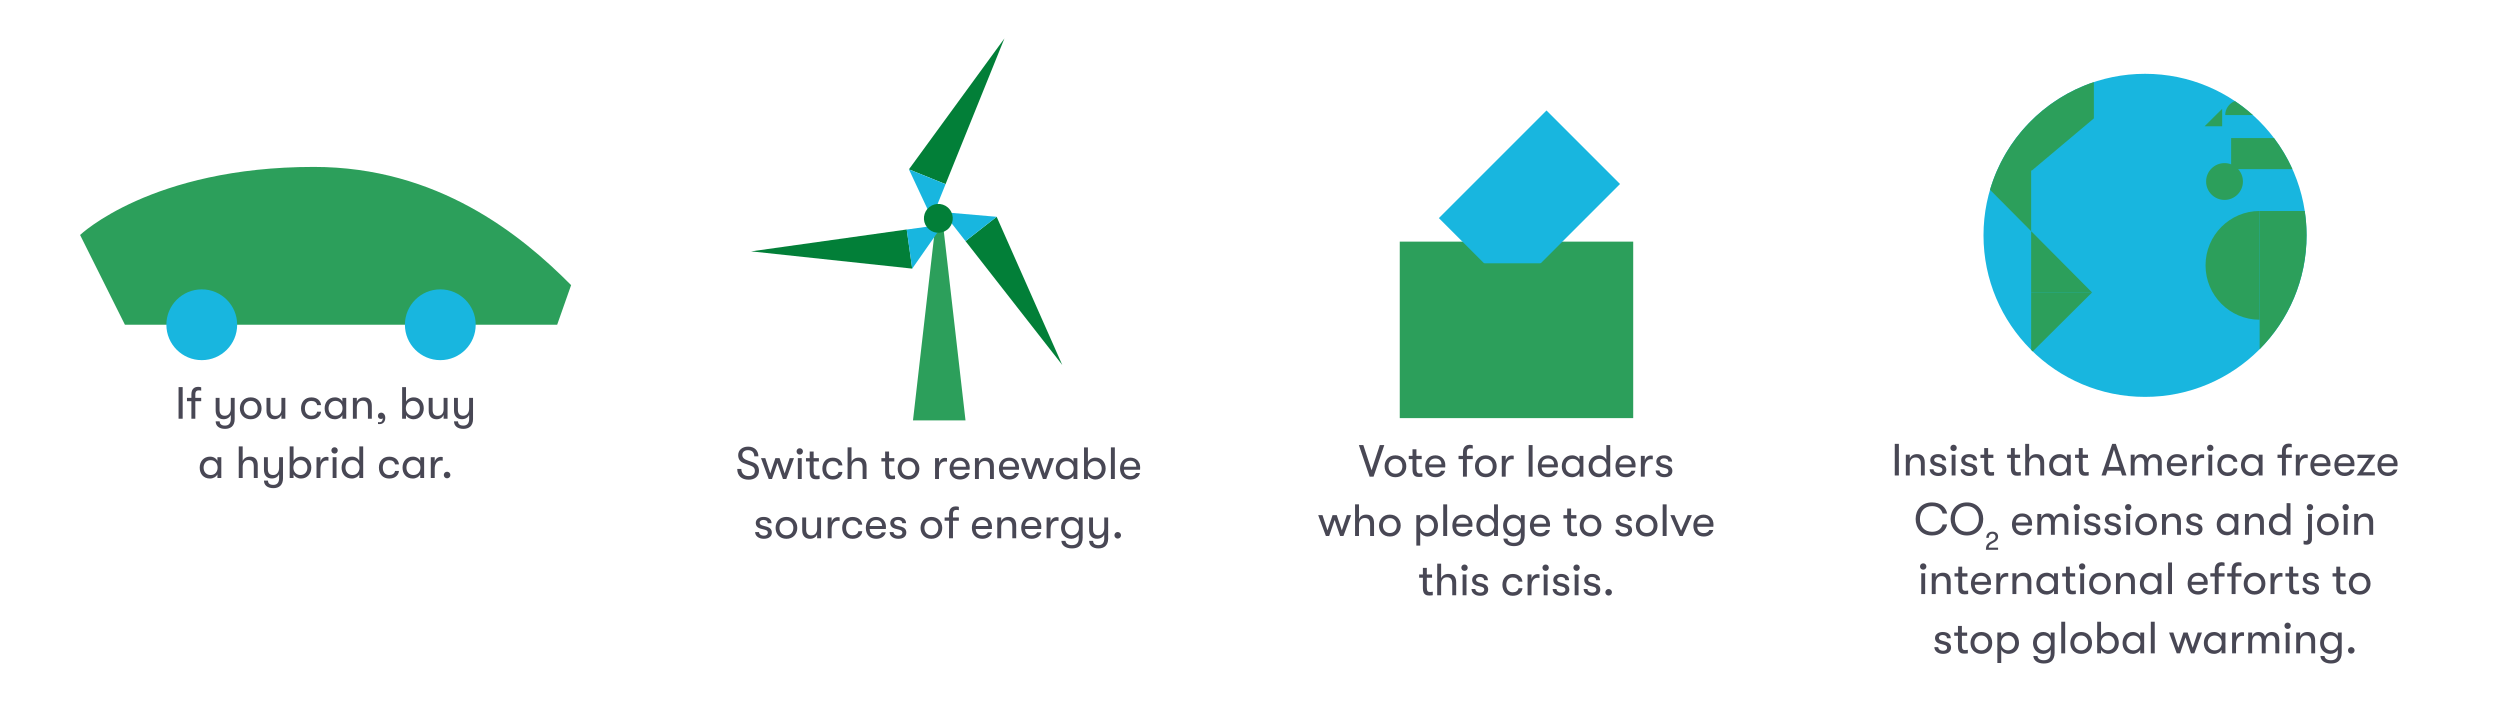 <?xml version="1.0" encoding="UTF-8"?> <!-- Generator: Adobe Illustrator 23.0.2, SVG Export Plug-In . SVG Version: 6.00 Build 0) --> <svg xmlns="http://www.w3.org/2000/svg" xmlns:xlink="http://www.w3.org/1999/xlink" id="Layer_1" x="0px" y="0px" viewBox="0 0 700 200" style="enable-background:new 0 0 700 200;" xml:space="preserve"> <style type="text/css"> .st0{clip-path:url(#SVGID_2_);fill:#DEE3EB;} .st1{clip-path:url(#SVGID_2_);fill:#1E2537;} .st2{clip-path:url(#SVGID_4_);fill:#18B6DF;} .st3{fill:#1E2537;} .st4{fill:#FFFFFF;} .st5{fill:#484754;} .st6{fill:#18B6DF;} .st7{clip-path:url(#SVGID_6_);fill:#DE4A19;} .st8{clip-path:url(#SVGID_6_);fill:#ED7128;} .st9{fill:#ED7128;} .st10{fill:#DE4A19;} .st11{fill:#8A79B5;} .st12{fill:#0082AF;} .st13{fill:none;stroke:#DEE3EB;stroke-width:1.615;} .st14{clip-path:url(#SVGID_8_);fill:#ED7128;} .st15{clip-path:url(#SVGID_10_);fill:#DE4A19;} .st16{clip-path:url(#SVGID_12_);fill:#FFFFFF;} .st17{clip-path:url(#SVGID_14_);fill:#18B6DF;} .st18{clip-path:url(#SVGID_16_);fill:#DEE3EB;} .st19{clip-path:url(#SVGID_18_);fill:#DEE3EB;} .st20{clip-path:url(#SVGID_18_);fill:#18B6DF;} .st21{fill:#DEE3EB;} .st22{fill:#2C9F5B;} .st23{fill:#027F38;} .st24{clip-path:url(#SVGID_20_);fill:#18B6DF;} .st25{clip-path:url(#SVGID_22_);fill:#DE4A19;} .st26{clip-path:url(#SVGID_22_);fill:#ED7128;} .st27{fill:#E93A51;} .st28{fill:#C31E4F;} .st29{fill:none;stroke:#DEE3EB;stroke-width:1.611;} .st30{clip-path:url(#SVGID_24_);fill:#E93A51;} .st31{clip-path:url(#SVGID_26_);fill:#E93A51;} .st32{clip-path:url(#SVGID_28_);fill:#E93A51;} .st33{clip-path:url(#SVGID_30_);fill:#C31E4F;} .st34{clip-path:url(#SVGID_32_);fill:#E93A51;} .st35{clip-path:url(#SVGID_34_);fill:#E93A51;} .st36{clip-path:url(#SVGID_36_);fill:#18B6DF;} .st37{clip-path:url(#SVGID_38_);fill:#0082AF;} .st38{clip-path:url(#SVGID_40_);fill:#0082AF;} </style> <g> <path class="st22" d="M22.426,65.796l12.552,25.132h121.028l3.906-11.091 c-14.08-14.201-37.427-33.101-72.037-33.101C42.337,46.736,22.426,65.796,22.426,65.796"></path> <path class="st6" d="M56.496,100.84c5.473,0,9.911-4.438,9.911-9.911c0-5.473-4.438-9.911-9.911-9.911 s-9.911,4.438-9.911,9.911C46.585,96.403,51.023,100.84,56.496,100.84"></path> <path class="st6" d="M123.286,100.84c5.473,0,9.911-4.438,9.911-9.911c0-5.473-4.438-9.911-9.911-9.911 c-5.473,0-9.911,4.438-9.911,9.911C113.375,96.403,117.813,100.84,123.286,100.84"></path> <g> <path class="st5" d="M49.998,108.389h1.151v8.854h-1.151V108.389z"></path> <path class="st5" d="M54.692,110.375v1.037h1.644v0.923h-1.644v4.908h-1.101v-4.908h-1.24v-0.923h1.24 v-1.012c0-1.822,1.227-2.087,1.859-2.087c0.379,0,0.696,0.063,0.885,0.139v0.936 c-0.189-0.05-0.379-0.088-0.607-0.088C55.286,109.299,54.692,109.388,54.692,110.375z"></path> <path class="st5" d="M65.71,111.412v5.945c0,0.923-0.278,1.632-0.784,2.1 c-0.468,0.405-1.113,0.632-1.91,0.632c-0.835,0-1.518-0.215-1.973-0.607 c-0.417-0.354-0.646-0.86-0.658-1.505h1.101c0.051,0.708,0.43,1.189,1.518,1.189 c0.987,0,1.619-0.557,1.619-1.885v-1.088c-0.341,0.709-1.037,1.189-2.024,1.189 c-1.518,0-2.214-1.012-2.214-2.492v-3.479h1.088v3.251c0,1.037,0.342,1.746,1.493,1.746 c1.126,0,1.657-0.949,1.657-1.999v-2.998H65.71z"></path> <path class="st5" d="M67.166,114.334c0-1.708,1.139-3.074,3.036-3.074c1.885,0,3.036,1.366,3.036,3.074 c0,1.695-1.151,3.061-3.036,3.061C68.305,117.395,67.166,116.029,67.166,114.334z M72.138,114.334 c0-1.177-0.709-2.087-1.936-2.087s-1.948,0.911-1.948,2.087c0,1.164,0.721,2.074,1.948,2.074 S72.138,115.498,72.138,114.334z"></path> <path class="st5" d="M74.618,115.004v-3.593h1.101v3.339c0,1.025,0.379,1.695,1.417,1.695 c1.202,0,1.657-0.911,1.657-1.847v-3.188h1.101v5.832h-1.101v-1.062 c-0.316,0.721-0.999,1.214-1.96,1.214C75.529,117.395,74.618,116.611,74.618,115.004z"></path> <path class="st5" d="M84.284,114.334c0-1.809,1.101-3.062,2.897-3.062c1.568,0,2.581,0.86,2.72,2.163 H88.8c-0.152-0.771-0.709-1.176-1.632-1.176c-1.113,0-1.796,0.771-1.796,2.075 c0,1.29,0.683,2.074,1.796,2.074c0.923,0,1.48-0.405,1.632-1.138h1.101 c-0.139,1.277-1.151,2.125-2.72,2.125C85.384,117.395,84.284,116.143,84.284,114.334z"></path> <path class="st5" d="M90.9,114.334c0-1.721,1.101-3.074,2.91-3.074c0.923,0,1.682,0.468,2.049,1.189 v-1.038h1.088v5.832h-1.088v-1.024c-0.367,0.721-1.202,1.176-2.075,1.176 C91.925,117.395,90.9,116.054,90.9,114.334z M95.909,114.334c0-1.126-0.696-2.087-1.973-2.087 c-1.202,0-1.948,0.885-1.948,2.087c0,1.189,0.747,2.074,1.948,2.074 C95.213,116.408,95.909,115.459,95.909,114.334z"></path> <path class="st5" d="M98.808,111.412h1.101v1.075c0.316-0.746,1.024-1.227,2.037-1.227 c1.429,0,2.163,0.835,2.163,2.391v3.592h-1.088v-3.112c0-1.303-0.43-1.923-1.467-1.923 c-1.088,0-1.645,0.772-1.645,1.948v3.086h-1.101V111.412z"></path> <path class="st5" d="M105.841,118.723v-0.531c0.152,0.025,0.24,0.025,0.468,0.025 c0.341,0,0.594-0.165,0.709-0.43c0.126-0.215,0.164-0.456,0.164-0.67 c-0.126,0.139-0.329,0.19-0.519,0.19c-0.468,0-0.848-0.329-0.848-0.86s0.38-0.911,0.911-0.911 s1.151,0.455,1.151,1.455c0,1.024-0.569,1.758-1.606,1.758 C106.132,118.749,105.955,118.749,105.841,118.723z"></path> <path class="st5" d="M118.656,114.334c0,1.783-1.202,3.061-2.884,3.061c-0.898,0-1.708-0.456-2.087-1.176 v1.024h-1.088v-8.854h1.088v4.061c0.379-0.734,1.214-1.189,2.15-1.189 C117.505,111.26,118.656,112.512,118.656,114.334z M117.556,114.334c0-1.214-0.81-2.087-1.935-2.087 c-1.164,0-1.986,0.86-1.986,2.087c0,1.214,0.822,2.074,1.986,2.074 C116.746,116.408,117.556,115.548,117.556,114.334z"></path> <path class="st5" d="M120.036,115.004v-3.593h1.101v3.339c0,1.025,0.379,1.695,1.417,1.695 c1.202,0,1.657-0.911,1.657-1.847v-3.188h1.101v5.832h-1.101v-1.062 c-0.316,0.721-0.999,1.214-1.96,1.214C120.947,117.395,120.036,116.611,120.036,115.004z"></path> <path class="st5" d="M132.447,111.412v5.945c0,0.923-0.278,1.632-0.784,2.1 c-0.468,0.405-1.113,0.632-1.91,0.632c-0.835,0-1.518-0.215-1.973-0.607 c-0.417-0.354-0.646-0.86-0.658-1.505h1.101c0.051,0.708,0.43,1.189,1.518,1.189 c0.987,0,1.619-0.557,1.619-1.885v-1.088c-0.341,0.709-1.037,1.189-2.024,1.189 c-1.518,0-2.214-1.012-2.214-2.492v-3.479h1.088v3.251c0,1.037,0.342,1.746,1.493,1.746 c1.126,0,1.657-0.949,1.657-1.999v-2.998H132.447z"></path> </g> <g> <path class="st5" d="M55.92,130.933c0-1.721,1.101-3.074,2.91-3.074c0.923,0,1.682,0.468,2.049,1.189 v-1.038h1.088v5.832h-1.088v-1.024c-0.367,0.721-1.202,1.176-2.075,1.176 C56.945,133.994,55.92,132.653,55.92,130.933z M60.929,130.933c0-1.126-0.696-2.087-1.973-2.087 c-1.202,0-1.948,0.885-1.948,2.087c0,1.189,0.747,2.074,1.948,2.074 C60.233,133.007,60.929,132.058,60.929,130.933z"></path> <path class="st5" d="M72.164,130.25v3.592h-1.101v-3.112c0-1.303-0.417-1.923-1.467-1.923 c-1.088,0-1.645,0.772-1.645,1.948v3.086h-1.101v-8.854h1.101v4.098 c0.316-0.746,1.024-1.227,2.037-1.227C71.43,127.858,72.164,128.693,72.164,130.25z"></path> <path class="st5" d="M79.236,128.01v5.945c0,0.923-0.278,1.632-0.784,2.1 c-0.468,0.405-1.113,0.632-1.91,0.632c-0.835,0-1.518-0.215-1.973-0.607 c-0.417-0.354-0.646-0.86-0.658-1.505h1.101c0.051,0.708,0.43,1.189,1.518,1.189 c0.987,0,1.619-0.557,1.619-1.885v-1.088c-0.341,0.709-1.037,1.189-2.024,1.189 c-1.518,0-2.214-1.012-2.214-2.492v-3.479h1.088v3.251c0,1.037,0.342,1.746,1.493,1.746 c1.126,0,1.657-0.949,1.657-1.999v-2.998H79.236z"></path> <path class="st5" d="M87.168,130.933c0,1.783-1.202,3.061-2.884,3.061c-0.898,0-1.708-0.456-2.087-1.176 v1.024h-1.088v-8.854h1.088v4.061c0.379-0.734,1.214-1.189,2.15-1.189 C86.017,127.858,87.168,129.111,87.168,130.933z M86.067,130.933c0-1.214-0.81-2.087-1.935-2.087 c-1.164,0-1.986,0.86-1.986,2.087c0,1.214,0.822,2.074,1.986,2.074 C85.258,133.007,86.067,132.147,86.067,130.933z"></path> <path class="st5" d="M88.624,128.01h1.101v1.328c0.228-0.986,0.974-1.417,1.708-1.417 c0.203,0,0.392,0.013,0.531,0.051v1.012c-0.189-0.038-0.341-0.038-0.544-0.038 c-1.151,0-1.695,1.05-1.695,2.353v2.542h-1.101V128.01z"></path> <path class="st5" d="M92.786,126.125c0-0.493,0.367-0.898,0.898-0.898c0.519,0,0.885,0.405,0.885,0.898 c0,0.494-0.367,0.886-0.885,0.886C93.153,127.011,92.786,126.619,92.786,126.125z M93.14,128.01 h1.088v5.832h-1.088V128.01z"></path> <path class="st5" d="M101.692,124.987v8.854H100.604v-1.024c-0.367,0.721-1.202,1.176-2.075,1.176 c-1.859,0-2.884-1.341-2.884-3.061c0-1.721,1.101-3.074,2.91-3.074 c0.923,0,1.682,0.468,2.049,1.189v-4.061H101.692z M100.654,130.933c0-1.126-0.696-2.087-1.973-2.087 c-1.202,0-1.948,0.885-1.948,2.087c0,1.189,0.747,2.074,1.948,2.074 C99.959,133.007,100.654,132.058,100.654,130.933z"></path> <path class="st5" d="M106.095,130.933c0-1.809,1.101-3.062,2.897-3.062c1.568,0,2.581,0.86,2.72,2.163 h-1.101c-0.152-0.771-0.709-1.176-1.632-1.176c-1.113,0-1.796,0.771-1.796,2.075 c0,1.29,0.683,2.074,1.796,2.074c0.923,0,1.48-0.405,1.632-1.138h1.101 c-0.139,1.277-1.151,2.125-2.72,2.125C107.196,133.994,106.095,132.741,106.095,130.933z"></path> <path class="st5" d="M112.711,130.933c0-1.721,1.101-3.074,2.91-3.074c0.923,0,1.682,0.468,2.049,1.189 v-1.038h1.088v5.832h-1.088v-1.024c-0.367,0.721-1.202,1.176-2.075,1.176 C113.736,133.994,112.711,132.653,112.711,130.933z M117.721,130.933c0-1.126-0.696-2.087-1.973-2.087 c-1.202,0-1.948,0.885-1.948,2.087c0,1.189,0.747,2.074,1.948,2.074 C117.025,133.007,117.721,132.058,117.721,130.933z"></path> <path class="st5" d="M120.619,128.01h1.101v1.328c0.228-0.986,0.974-1.417,1.708-1.417 c0.203,0,0.392,0.013,0.531,0.051v1.012c-0.189-0.038-0.341-0.038-0.544-0.038 c-1.151,0-1.695,1.05-1.695,2.353v2.542h-1.101V128.01z"></path> <path class="st5" d="M124.262,133.007c0-0.506,0.405-0.923,0.911-0.923c0.519,0,0.936,0.417,0.936,0.923 s-0.417,0.923-0.936,0.923C124.667,133.93,124.262,133.513,124.262,133.007z"></path> </g> </g> <g> <polygon class="st22" points="261.969,62.551 255.636,117.715 270.343,117.715 264.009,62.551 "></polygon> <polygon class="st23" points="270.343,67.512 297.44,102.193 279.063,60.699 "></polygon> <polygon class="st23" points="264.755,51.562 281.241,10.756 254.496,47.417 "></polygon> <polygon class="st23" points="253.881,64.256 210.298,70.381 255.421,75.214 "></polygon> <polygon class="st6" points="270.343,67.512 264.002,59.396 279.062,60.701 "></polygon> <polygon class="st6" points="264.763,51.575 260.904,61.125 254.504,47.43 "></polygon> <polygon class="st6" points="253.867,64.275 264.066,62.842 255.407,75.233 "></polygon> <path class="st23" d="M265.222,64.32c1.759-1.374,2.07-3.913,0.696-5.671 c-1.373-1.757-3.912-2.068-5.669-0.696c-1.759,1.374-2.07,3.913-0.697,5.671 C260.925,65.381,263.463,65.692,265.222,64.32"></path> <g> <path class="st5" d="M206.427,131.296h1.151c0,1.24,0.771,2.011,2.037,2.011 c1.113,0,1.746-0.531,1.746-1.455c0-0.784-0.392-1.214-1.417-1.569l-1.467-0.519 c-1.189-0.379-1.784-1.151-1.784-2.327c0-1.417,1.138-2.378,2.783-2.378 c1.746,0,2.872,1.062,2.872,2.707h-1.151c0-1.088-0.632-1.72-1.758-1.72 c-0.986,0-1.594,0.531-1.594,1.328c0,0.746,0.481,1.214,1.569,1.581l1.366,0.481 c1.139,0.392,1.733,1.176,1.733,2.378c0,1.518-1.126,2.504-2.884,2.504 C207.616,134.319,206.427,133.194,206.427,131.296z"></path> <path class="st5" d="M213.082,128.286h1.202l1.392,4.263l1.429-4.263h1.177l1.417,4.263l1.404-4.263h1.202 l-2.15,5.832h-0.936l-1.531-4.478l-1.531,4.478h-0.923L213.082,128.286z"></path> <path class="st5" d="M223.039,126.401c0-0.493,0.367-0.898,0.898-0.898c0.519,0,0.885,0.405,0.885,0.898 c0,0.494-0.367,0.886-0.885,0.886C223.405,127.287,223.039,126.895,223.039,126.401z M223.393,128.286 h1.088v5.832h-1.088V128.286z"></path> <path class="st5" d="M229.49,133.13v0.974c-0.215,0.051-0.607,0.088-0.986,0.088 c-0.683,0-1.784-0.126-1.784-2.011v-2.973h-1.05v-0.923h1.05v-1.847h1.101v1.847h1.467v0.923 h-1.467v2.732c0,1.113,0.379,1.265,0.936,1.265C228.972,133.207,229.326,133.168,229.49,133.13z"></path> <path class="st5" d="M230.262,131.208c0-1.809,1.101-3.062,2.897-3.062c1.568,0,2.581,0.86,2.72,2.163 h-1.101c-0.152-0.771-0.709-1.176-1.632-1.176c-1.113,0-1.796,0.771-1.796,2.075 c0,1.29,0.683,2.074,1.796,2.074c0.923,0,1.48-0.405,1.632-1.138h1.101 c-0.139,1.277-1.151,2.125-2.72,2.125C231.363,134.269,230.262,133.017,230.262,131.208z"></path> <path class="st5" d="M242.634,130.525v3.592h-1.1v-3.112c0-1.303-0.417-1.923-1.467-1.923 c-1.088,0-1.645,0.772-1.645,1.948v3.086h-1.101v-8.854h1.101v4.098 c0.316-0.746,1.024-1.227,2.037-1.227C241.901,128.134,242.634,128.969,242.634,130.525z"></path> <path class="st5" d="M250.605,133.13v0.974c-0.215,0.051-0.607,0.088-0.986,0.088 c-0.683,0-1.784-0.126-1.784-2.011v-2.973h-1.05v-0.923h1.05v-1.847h1.101v1.847h1.467v0.923 h-1.467v2.732c0,1.113,0.379,1.265,0.936,1.265C250.086,133.207,250.441,133.168,250.605,133.13z"></path> <path class="st5" d="M251.352,131.208c0-1.708,1.139-3.074,3.036-3.074c1.885,0,3.036,1.366,3.036,3.074 c0,1.695-1.151,3.061-3.036,3.061C252.491,134.269,251.352,132.903,251.352,131.208z M256.324,131.208 c0-1.177-0.709-2.087-1.936-2.087s-1.948,0.911-1.948,2.087c0,1.164,0.721,2.074,1.948,2.074 S256.324,132.372,256.324,131.208z"></path> <path class="st5" d="M261.814,128.286h1.101v1.328c0.228-0.986,0.974-1.417,1.708-1.417 c0.203,0,0.392,0.013,0.531,0.051v1.012c-0.189-0.038-0.341-0.038-0.544-0.038 c-1.151,0-1.695,1.05-1.695,2.353v2.542h-1.101V128.286z"></path> <path class="st5" d="M271.492,131.524h-4.516c0.025,1.126,0.721,1.784,1.834,1.784 c0.771,0,1.303-0.304,1.543-0.86h1.101c-0.202,1.075-1.277,1.822-2.644,1.822 c-1.796,0-2.922-1.189-2.922-3.074c0-1.847,1.139-3.062,2.872-3.062 c1.645,0,2.758,1.139,2.758,2.745C271.517,131.094,271.517,131.258,271.492,131.524z M270.442,130.677 c0-1.025-0.633-1.657-1.695-1.657s-1.72,0.67-1.771,1.657H270.442z"></path> <path class="st5" d="M272.985,128.286h1.101v1.075c0.316-0.746,1.024-1.227,2.037-1.227 c1.429,0,2.163,0.835,2.163,2.391v3.592h-1.088v-3.112c0-1.303-0.43-1.923-1.467-1.923 c-1.088,0-1.645,0.772-1.645,1.948v3.086h-1.101V128.286z"></path> <path class="st5" d="M285.307,131.524h-4.516c0.025,1.126,0.721,1.784,1.834,1.784 c0.771,0,1.303-0.304,1.543-0.86h1.101c-0.202,1.075-1.277,1.822-2.644,1.822 c-1.796,0-2.922-1.189-2.922-3.074c0-1.847,1.139-3.062,2.872-3.062 c1.645,0,2.758,1.139,2.758,2.745C285.333,131.094,285.333,131.258,285.307,131.524z M284.257,130.677 c0-1.025-0.633-1.657-1.695-1.657s-1.72,0.67-1.771,1.657H284.257z"></path> <path class="st5" d="M285.877,128.286h1.202l1.392,4.263l1.429-4.263h1.177l1.417,4.263l1.404-4.263h1.202 l-2.15,5.832h-0.936l-1.531-4.478l-1.531,4.478h-0.923L285.877,128.286z"></path> <path class="st5" d="M295.618,131.208c0-1.721,1.101-3.074,2.91-3.074c0.923,0,1.682,0.468,2.049,1.189 v-1.038h1.088v5.832h-1.088v-1.024c-0.367,0.721-1.202,1.176-2.075,1.176 C296.643,134.269,295.618,132.928,295.618,131.208z M300.627,131.208c0-1.126-0.696-2.087-1.973-2.087 c-1.202,0-1.948,0.885-1.948,2.087c0,1.189,0.747,2.074,1.948,2.074 C299.932,133.282,300.627,132.333,300.627,131.208z"></path> <path class="st5" d="M309.585,131.208c0,1.783-1.202,3.061-2.884,3.061c-0.898,0-1.708-0.456-2.087-1.176 v1.024h-1.088v-8.854h1.088v4.061c0.379-0.734,1.214-1.189,2.15-1.189 C308.434,128.134,309.585,129.386,309.585,131.208z M308.484,131.208c0-1.214-0.81-2.087-1.935-2.087 c-1.164,0-1.986,0.86-1.986,2.087c0,1.214,0.822,2.074,1.986,2.074 C307.675,133.282,308.484,132.422,308.484,131.208z"></path> <path class="st5" d="M311.053,125.263h1.101v8.854h-1.101V125.263z"></path> <path class="st5" d="M319.213,131.524h-4.516c0.025,1.126,0.721,1.784,1.834,1.784 c0.771,0,1.303-0.304,1.543-0.86h1.101c-0.202,1.075-1.277,1.822-2.644,1.822 c-1.796,0-2.922-1.189-2.922-3.074c0-1.847,1.139-3.062,2.872-3.062 c1.645,0,2.758,1.139,2.758,2.745C319.238,131.094,319.238,131.258,319.213,131.524z M318.163,130.677 c0-1.025-0.633-1.657-1.695-1.657s-1.72,0.67-1.771,1.657H318.163z"></path> </g> <g> <path class="st5" d="M211.437,148.97h1.088c0,0.569,0.531,1.012,1.392,1.012 c0.645,0,1.075-0.316,1.075-0.834c0-0.392-0.177-0.658-0.873-0.835l-1.189-0.304 c-0.86-0.24-1.315-0.797-1.315-1.606c0-0.987,0.911-1.67,2.176-1.67 c1.392,0,2.239,0.67,2.239,1.758h-1.075c0-0.557-0.442-0.911-1.202-0.911 c-0.607,0-1.05,0.291-1.05,0.771c0,0.367,0.215,0.633,0.848,0.81l1.202,0.329 c0.86,0.24,1.354,0.81,1.354,1.619c0,1.113-0.873,1.758-2.251,1.758 C212.423,150.868,211.437,150.045,211.437,148.97z"></path> <path class="st5" d="M217.167,147.807c0-1.708,1.139-3.074,3.036-3.074c1.885,0,3.036,1.366,3.036,3.074 c0,1.695-1.151,3.061-3.036,3.061C218.306,150.868,217.167,149.501,217.167,147.807z M222.139,147.807 c0-1.177-0.709-2.087-1.936-2.087s-1.948,0.911-1.948,2.087c0,1.164,0.721,2.074,1.948,2.074 S222.139,148.97,222.139,147.807z"></path> <path class="st5" d="M224.619,148.477v-3.593h1.101v3.339c0,1.025,0.379,1.695,1.417,1.695 c1.202,0,1.657-0.911,1.657-1.847v-3.188h1.1v5.832h-1.1v-1.062 c-0.316,0.721-1,1.214-1.961,1.214C225.53,150.868,224.619,150.083,224.619,148.477z"></path> <path class="st5" d="M231.755,144.884h1.101v1.328c0.228-0.986,0.974-1.417,1.708-1.417 c0.203,0,0.392,0.013,0.531,0.051v1.012c-0.189-0.038-0.341-0.038-0.544-0.038 c-1.151,0-1.695,1.05-1.695,2.353v2.542h-1.101V144.884z"></path> <path class="st5" d="M235.815,147.807c0-1.809,1.101-3.062,2.897-3.062c1.568,0,2.581,0.86,2.72,2.163 h-1.101c-0.152-0.771-0.709-1.176-1.632-1.176c-1.113,0-1.796,0.771-1.796,2.075 c0,1.29,0.683,2.074,1.796,2.074c0.923,0,1.48-0.405,1.632-1.138h1.101 c-0.139,1.277-1.151,2.125-2.72,2.125C236.916,150.868,235.815,149.615,235.815,147.807z"></path> <path class="st5" d="M248.036,148.123h-4.516c0.025,1.126,0.721,1.784,1.834,1.784 c0.771,0,1.303-0.304,1.543-0.86h1.101c-0.202,1.075-1.277,1.822-2.644,1.822 c-1.796,0-2.922-1.189-2.922-3.074c0-1.847,1.139-3.062,2.872-3.062 c1.645,0,2.758,1.139,2.758,2.745C248.062,147.692,248.062,147.857,248.036,148.123z M246.986,147.275 c0-1.025-0.633-1.657-1.695-1.657s-1.72,0.67-1.771,1.657H246.986z"></path> <path class="st5" d="M249.099,148.97h1.088c0,0.569,0.531,1.012,1.392,1.012 c0.645,0,1.075-0.316,1.075-0.834c0-0.392-0.177-0.658-0.873-0.835l-1.189-0.304 c-0.86-0.24-1.315-0.797-1.315-1.606c0-0.987,0.911-1.67,2.176-1.67 c1.392,0,2.239,0.67,2.239,1.758h-1.075c0-0.557-0.442-0.911-1.202-0.911 c-0.607,0-1.05,0.291-1.05,0.771c0,0.367,0.215,0.633,0.848,0.81l1.202,0.329 c0.86,0.24,1.354,0.81,1.354,1.619c0,1.113-0.873,1.758-2.251,1.758 C250.086,150.868,249.099,150.045,249.099,148.97z"></path> <path class="st5" d="M257.752,147.807c0-1.708,1.139-3.074,3.036-3.074c1.885,0,3.036,1.366,3.036,3.074 c0,1.695-1.151,3.061-3.036,3.061C258.891,150.868,257.752,149.501,257.752,147.807z M262.724,147.807 c0-1.177-0.709-2.087-1.936-2.087s-1.948,0.911-1.948,2.087c0,1.164,0.721,2.074,1.948,2.074 S262.724,148.97,262.724,147.807z"></path> <path class="st5" d="M266.836,143.847v1.037h1.644v0.923h-1.644v4.908h-1.101v-4.908h-1.24v-0.923h1.24 v-1.012c0-1.822,1.227-2.087,1.859-2.087c0.379,0,0.696,0.063,0.885,0.139v0.936 c-0.189-0.05-0.379-0.088-0.607-0.088C267.43,142.772,266.836,142.86,266.836,143.847z"></path> <path class="st5" d="M277.729,148.123h-4.516c0.025,1.126,0.721,1.784,1.834,1.784 c0.771,0,1.303-0.304,1.543-0.86h1.101c-0.202,1.075-1.277,1.822-2.644,1.822 c-1.796,0-2.922-1.189-2.922-3.074c0-1.847,1.139-3.062,2.872-3.062 c1.645,0,2.758,1.139,2.758,2.745C277.754,147.692,277.754,147.857,277.729,148.123z M276.679,147.275 c0-1.025-0.633-1.657-1.695-1.657s-1.72,0.67-1.771,1.657H276.679z"></path> <path class="st5" d="M279.234,144.884h1.101v1.075c0.316-0.746,1.024-1.227,2.037-1.227 c1.429,0,2.163,0.835,2.163,2.391v3.592h-1.088V147.604c0-1.303-0.43-1.923-1.467-1.923 c-1.088,0-1.645,0.772-1.645,1.948v3.086h-1.101V144.884z"></path> <path class="st5" d="M291.543,148.123h-4.516c0.025,1.126,0.721,1.784,1.834,1.784 c0.771,0,1.303-0.304,1.543-0.86h1.101c-0.202,1.075-1.277,1.822-2.644,1.822 c-1.796,0-2.922-1.189-2.922-3.074c0-1.847,1.139-3.062,2.872-3.062 c1.645,0,2.758,1.139,2.758,2.745C291.569,147.692,291.569,147.857,291.543,148.123z M290.494,147.275 c0-1.025-0.633-1.657-1.695-1.657s-1.72,0.67-1.771,1.657H290.494z"></path> <path class="st5" d="M293.05,144.884h1.101v1.328c0.228-0.986,0.974-1.417,1.708-1.417 c0.203,0,0.392,0.013,0.531,0.051v1.012c-0.189-0.038-0.341-0.038-0.544-0.038 c-1.151,0-1.695,1.05-1.695,2.353v2.542h-1.101V144.884z"></path> <path class="st5" d="M303.145,144.884v5.68c0,1.113-0.354,1.948-1.012,2.454 c-0.493,0.367-1.176,0.544-2.011,0.544c-0.797,0-1.543-0.19-2.075-0.569 c-0.519-0.367-0.834-0.911-0.86-1.543h1.151c0.076,0.683,0.658,1.189,1.771,1.189 c1.265,0,1.948-0.607,1.948-1.999v-0.949c-0.367,0.733-1.227,1.176-2.075,1.176 c-1.784,0-2.884-1.341-2.884-3.061c0-1.733,1.177-3.074,2.91-3.074 c0.898,0,1.682,0.443,2.049,1.189v-1.038H303.145z M302.107,147.807c0-1.151-0.746-2.087-1.973-2.087 c-1.164,0-1.948,0.885-1.948,2.087c0,1.189,0.797,2.074,1.948,2.074 C301.361,149.881,302.107,148.945,302.107,147.807z"></path> <path class="st5" d="M310.28,144.884v5.945c0,0.923-0.278,1.632-0.784,2.1 c-0.468,0.405-1.113,0.632-1.91,0.632c-0.835,0-1.518-0.215-1.973-0.607 c-0.417-0.354-0.646-0.86-0.658-1.505h1.101c0.051,0.708,0.43,1.189,1.518,1.189 c0.987,0,1.619-0.557,1.619-1.885v-1.088c-0.341,0.709-1.037,1.189-2.024,1.189 c-1.518,0-2.214-1.012-2.214-2.492v-3.479h1.088v3.251c0,1.037,0.342,1.746,1.493,1.746 c1.126,0,1.657-0.949,1.657-1.999v-2.998H310.28z"></path> <path class="st5" d="M312.039,149.881c0-0.506,0.405-0.923,0.911-0.923c0.519,0,0.936,0.417,0.936,0.923 s-0.417,0.923-0.936,0.923C312.444,150.804,312.039,150.387,312.039,149.881z"></path> </g> </g> <g> <rect x="391.932" y="67.656" class="st22" width="65.366" height="49.417"></rect> <rect x="406.987" y="41.694" transform="matrix(0.707 -0.707 0.707 0.707 85.669 319.327)" class="st6" width="42.618" height="29.116"></rect> <rect x="405.287" y="73.722" class="st22" width="38.654" height="26.9"></rect> <g> <path class="st5" d="M380.481,124.619h1.252l2.303,7.058l2.314-7.058h1.253l-3.011,8.854h-1.101 L380.481,124.619z"></path> <path class="st5" d="M387.692,130.564c0-1.708,1.139-3.074,3.036-3.074c1.885,0,3.036,1.366,3.036,3.074 c0,1.695-1.151,3.061-3.036,3.061C388.831,133.625,387.692,132.259,387.692,130.564z M392.664,130.564 c0-1.177-0.709-2.087-1.936-2.087s-1.948,0.911-1.948,2.087c0,1.164,0.722,2.074,1.948,2.074 S392.664,131.728,392.664,130.564z"></path> <path class="st5" d="M398.27,132.487v0.974c-0.215,0.051-0.607,0.088-0.987,0.088 c-0.683,0-1.783-0.126-1.783-2.011v-2.973h-1.05v-0.923h1.05v-1.847h1.101v1.847h1.467v0.923h-1.467 v2.732c0,1.113,0.379,1.265,0.936,1.265C397.751,132.563,398.104,132.525,398.27,132.487z"></path> <path class="st5" d="M404.657,130.88h-4.516c0.025,1.126,0.722,1.784,1.834,1.784 c0.772,0,1.304-0.304,1.544-0.86h1.101c-0.203,1.075-1.278,1.822-2.645,1.822 c-1.796,0-2.922-1.189-2.922-3.074c0-1.847,1.139-3.062,2.872-3.062 c1.644,0,2.757,1.139,2.757,2.745C404.683,130.45,404.683,130.615,404.657,130.88z M403.607,130.033 c0-1.025-0.632-1.657-1.694-1.657s-1.721,0.67-1.771,1.657H403.607z"></path> <path class="st5" d="M410.731,126.605v1.037h1.645v0.923h-1.645v4.908h-1.101v-4.908h-1.239v-0.923h1.239 v-1.012c0-1.822,1.228-2.087,1.86-2.087c0.379,0,0.695,0.063,0.885,0.139v0.936 c-0.189-0.05-0.379-0.088-0.606-0.088C411.326,125.53,410.731,125.618,410.731,126.605z"></path> <path class="st5" d="M412.996,130.564c0-1.708,1.139-3.074,3.036-3.074c1.885,0,3.036,1.366,3.036,3.074 c0,1.695-1.151,3.061-3.036,3.061C414.135,133.625,412.996,132.259,412.996,130.564z M417.968,130.564 c0-1.177-0.709-2.087-1.936-2.087s-1.948,0.911-1.948,2.087c0,1.164,0.722,2.074,1.948,2.074 S417.968,131.728,417.968,130.564z"></path> <path class="st5" d="M420.498,127.642h1.101v1.328c0.229-0.986,0.975-1.417,1.708-1.417 c0.202,0,0.393,0.013,0.531,0.051v1.012c-0.189-0.038-0.342-0.038-0.544-0.038 c-1.151,0-1.695,1.05-1.695,2.353v2.542h-1.101V127.642z"></path> <path class="st5" d="M428.026,124.619h1.101v8.854h-1.101V124.619z"></path> <path class="st5" d="M436.186,130.88h-4.516c0.025,1.126,0.722,1.784,1.834,1.784 c0.772,0,1.304-0.304,1.544-0.86h1.101c-0.203,1.075-1.278,1.822-2.645,1.822 c-1.796,0-2.922-1.189-2.922-3.074c0-1.847,1.139-3.062,2.872-3.062 c1.644,0,2.757,1.139,2.757,2.745C436.211,130.45,436.211,130.615,436.186,130.88z M435.136,130.033 c0-1.025-0.632-1.657-1.694-1.657s-1.721,0.67-1.771,1.657H435.136z"></path> <path class="st5" d="M437.3,130.564c0-1.721,1.101-3.074,2.909-3.074c0.924,0,1.683,0.468,2.05,1.189 v-1.038h1.088v5.832h-1.088v-1.024c-0.367,0.721-1.202,1.176-2.074,1.176 C438.324,133.625,437.3,132.285,437.3,130.564z M442.31,130.564c0-1.126-0.696-2.087-1.974-2.087 c-1.202,0-1.948,0.885-1.948,2.087c0,1.189,0.746,2.074,1.948,2.074 C441.613,132.639,442.31,131.69,442.31,130.564z"></path> <path class="st5" d="M450.861,124.619v8.854h-1.088v-1.024c-0.367,0.721-1.202,1.176-2.074,1.176 c-1.86,0-2.885-1.341-2.885-3.061c0-1.721,1.101-3.074,2.909-3.074c0.924,0,1.683,0.468,2.05,1.189 v-4.061H450.861z M449.824,130.564c0-1.126-0.696-2.087-1.974-2.087c-1.202,0-1.948,0.885-1.948,2.087 c0,1.189,0.746,2.074,1.948,2.074C449.128,132.639,449.824,131.69,449.824,130.564z"></path> <path class="st5" d="M457.933,130.88h-4.516c0.025,1.126,0.722,1.784,1.834,1.784 c0.772,0,1.304-0.304,1.544-0.86h1.101c-0.203,1.075-1.278,1.822-2.645,1.822 c-1.796,0-2.922-1.189-2.922-3.074c0-1.847,1.139-3.062,2.872-3.062 c1.644,0,2.757,1.139,2.757,2.745C457.958,130.45,457.958,130.615,457.933,130.88z M456.883,130.033 c0-1.025-0.632-1.657-1.694-1.657s-1.721,0.67-1.771,1.657H456.883z"></path> <path class="st5" d="M459.439,127.642h1.101v1.328c0.229-0.986,0.975-1.417,1.708-1.417 c0.202,0,0.393,0.013,0.531,0.051v1.012c-0.189-0.038-0.342-0.038-0.544-0.038 c-1.151,0-1.695,1.05-1.695,2.353v2.542h-1.101V127.642z"></path> <path class="st5" d="M463.59,131.728h1.088c0,0.569,0.531,1.012,1.392,1.012 c0.646,0,1.075-0.316,1.075-0.834c0-0.392-0.177-0.658-0.873-0.835l-1.188-0.304 c-0.86-0.24-1.315-0.797-1.315-1.606c0-0.987,0.91-1.67,2.176-1.67 c1.391,0,2.238,0.67,2.238,1.758h-1.075c0-0.557-0.442-0.911-1.201-0.911 c-0.607,0-1.05,0.291-1.05,0.771c0,0.367,0.215,0.633,0.847,0.81l1.202,0.329 c0.86,0.24,1.354,0.81,1.354,1.619c0,1.113-0.873,1.758-2.252,1.758 C464.577,133.625,463.59,132.803,463.59,131.728z"></path> </g> <g> <path class="st5" d="M369.095,144.244h1.201l1.392,4.263l1.43-4.263h1.176l1.417,4.263l1.404-4.263 h1.201l-2.15,5.832h-0.936l-1.53-4.478l-1.531,4.478h-0.923L369.095,144.244z"></path> <path class="st5" d="M384.731,146.483v3.592h-1.101v-3.112c0-1.303-0.418-1.923-1.468-1.923 c-1.088,0-1.645,0.772-1.645,1.948v3.086h-1.101v-8.854h1.101v4.098 c0.316-0.746,1.025-1.227,2.037-1.227C383.997,144.092,384.731,144.927,384.731,146.483z"></path> <path class="st5" d="M386.124,147.166c0-1.708,1.139-3.074,3.036-3.074c1.885,0,3.036,1.366,3.036,3.074 c0,1.695-1.151,3.061-3.036,3.061C387.263,150.227,386.124,148.861,386.124,147.166z M391.096,147.166 c0-1.177-0.709-2.087-1.936-2.087s-1.948,0.911-1.948,2.087c0,1.164,0.722,2.074,1.948,2.074 S391.096,148.33,391.096,147.166z"></path> <path class="st5" d="M402.634,147.166c0,1.783-1.202,3.061-2.884,3.061c-0.898,0-1.708-0.456-2.088-1.176 v3.719h-1.088v-8.526h1.088v1.038c0.38-0.734,1.215-1.189,2.15-1.189 C401.482,144.092,402.634,145.344,402.634,147.166z M401.533,147.166c0-1.214-0.81-2.087-1.936-2.087 c-1.163,0-1.985,0.86-1.985,2.087c0,1.214,0.822,2.074,1.985,2.074 C400.724,149.24,401.533,148.38,401.533,147.166z"></path> <path class="st5" d="M404.101,141.221h1.101v8.854h-1.101V141.221z"></path> <path class="st5" d="M412.26,147.482h-4.516c0.025,1.126,0.722,1.784,1.834,1.784 c0.772,0,1.304-0.304,1.544-0.86h1.101c-0.203,1.075-1.278,1.822-2.645,1.822 c-1.796,0-2.922-1.189-2.922-3.074c0-1.847,1.139-3.062,2.872-3.062 c1.644,0,2.757,1.139,2.757,2.745C412.285,147.052,412.285,147.216,412.26,147.482z M411.21,146.635 c0-1.025-0.632-1.657-1.694-1.657s-1.721,0.67-1.771,1.657H411.21z"></path> <path class="st5" d="M419.422,141.221v8.854h-1.088v-1.024c-0.367,0.721-1.202,1.176-2.074,1.176 c-1.86,0-2.885-1.341-2.885-3.061c0-1.721,1.101-3.074,2.909-3.074c0.924,0,1.683,0.468,2.05,1.189 v-4.061H419.422z M418.385,147.166c0-1.126-0.696-2.087-1.974-2.087c-1.202,0-1.948,0.885-1.948,2.087 c0,1.189,0.746,2.074,1.948,2.074C417.688,149.24,418.385,148.292,418.385,147.166z"></path> <path class="st5" d="M426.911,144.244v5.68c0,1.113-0.354,1.948-1.012,2.454 c-0.494,0.367-1.177,0.544-2.012,0.544c-0.797,0-1.543-0.19-2.074-0.569 c-0.519-0.367-0.835-0.911-0.86-1.543h1.151c0.075,0.683,0.657,1.189,1.771,1.189 c1.265,0,1.948-0.607,1.948-1.999v-0.949c-0.367,0.733-1.228,1.176-2.074,1.176 c-1.784,0-2.885-1.341-2.885-3.061c0-1.733,1.177-3.074,2.909-3.074c0.898,0,1.683,0.443,2.05,1.189 v-1.038H426.911z M425.874,147.166c0-1.151-0.747-2.087-1.974-2.087c-1.164,0-1.948,0.885-1.948,2.087 c0,1.189,0.797,2.074,1.948,2.074C425.127,149.24,425.874,148.304,425.874,147.166z"></path> <path class="st5" d="M433.982,147.482h-4.516c0.025,1.126,0.722,1.784,1.834,1.784 c0.772,0,1.304-0.304,1.544-0.86h1.101c-0.203,1.075-1.278,1.822-2.645,1.822 c-1.796,0-2.922-1.189-2.922-3.074c0-1.847,1.139-3.062,2.872-3.062 c1.644,0,2.757,1.139,2.757,2.745C434.008,147.052,434.008,147.216,433.982,147.482z M432.933,146.635 c0-1.025-0.632-1.657-1.694-1.657s-1.721,0.67-1.771,1.657H432.933z"></path> <path class="st5" d="M441.575,149.088v0.974c-0.215,0.051-0.607,0.088-0.987,0.088 c-0.683,0-1.783-0.126-1.783-2.011v-2.973h-1.05v-0.923h1.05v-1.847h1.101v1.847h1.467v0.923h-1.467 v2.732c0,1.113,0.38,1.265,0.936,1.265C441.057,149.165,441.41,149.126,441.575,149.088z"></path> <path class="st5" d="M442.321,147.166c0-1.708,1.139-3.074,3.036-3.074c1.885,0,3.036,1.366,3.036,3.074 c0,1.695-1.151,3.061-3.036,3.061C443.46,150.227,442.321,148.861,442.321,147.166z M447.293,147.166 c0-1.177-0.709-2.087-1.936-2.087s-1.948,0.911-1.948,2.087c0,1.164,0.722,2.074,1.948,2.074 S447.293,148.33,447.293,147.166z"></path> <path class="st5" d="M452.316,148.33h1.088c0,0.569,0.531,1.012,1.392,1.012 c0.646,0,1.075-0.316,1.075-0.834c0-0.392-0.177-0.658-0.873-0.835l-1.188-0.304 c-0.86-0.24-1.315-0.797-1.315-1.606c0-0.987,0.91-1.67,2.176-1.67 c1.391,0,2.238,0.67,2.238,1.758h-1.075c0-0.557-0.442-0.911-1.201-0.911 c-0.607,0-1.05,0.291-1.05,0.771c0,0.367,0.215,0.633,0.847,0.81l1.202,0.329 c0.86,0.24,1.354,0.81,1.354,1.619c0,1.113-0.873,1.758-2.252,1.758 C453.304,150.227,452.316,149.405,452.316,148.33z"></path> <path class="st5" d="M458.035,147.166c0-1.708,1.139-3.074,3.036-3.074c1.885,0,3.036,1.366,3.036,3.074 c0,1.695-1.151,3.061-3.036,3.061C459.174,150.227,458.035,148.861,458.035,147.166z M463.007,147.166 c0-1.177-0.709-2.087-1.936-2.087s-1.948,0.911-1.948,2.087c0,1.164,0.722,2.074,1.948,2.074 S463.007,148.33,463.007,147.166z"></path> <path class="st5" d="M465.55,141.221h1.101v8.854h-1.101V141.221z"></path> <path class="st5" d="M467.688,144.244h1.176l1.835,4.364l1.847-4.364h1.176l-2.567,5.832h-0.898 L467.688,144.244z"></path> <path class="st5" d="M479.743,147.482h-4.516c0.025,1.126,0.722,1.784,1.834,1.784 c0.772,0,1.304-0.304,1.544-0.86h1.101c-0.203,1.075-1.278,1.822-2.645,1.822 c-1.796,0-2.922-1.189-2.922-3.074c0-1.847,1.139-3.062,2.872-3.062 c1.644,0,2.757,1.139,2.757,2.745C479.769,147.052,479.769,147.216,479.743,147.482z M478.693,146.635 c0-1.025-0.632-1.657-1.694-1.657s-1.721,0.67-1.771,1.657H478.693z"></path> </g> <g> <path class="st5" d="M401.179,165.687v0.974c-0.215,0.051-0.607,0.088-0.987,0.088 c-0.683,0-1.783-0.126-1.783-2.011v-2.973h-1.05v-0.923h1.05v-1.847h1.101v1.847h1.467v0.923h-1.467 v2.732c0,1.113,0.38,1.265,0.936,1.265C400.66,165.763,401.014,165.725,401.179,165.687z"></path> <path class="st5" d="M407.731,163.082v3.592h-1.101v-3.112c0-1.303-0.418-1.923-1.468-1.923 c-1.088,0-1.645,0.772-1.645,1.948v3.086h-1.101v-8.854h1.101v4.098 c0.316-0.746,1.025-1.227,2.037-1.227C406.997,160.69,407.731,161.525,407.731,163.082z"></path> <path class="st5" d="M409.175,158.958c0-0.493,0.366-0.898,0.897-0.898c0.52,0,0.886,0.405,0.886,0.898 c0,0.494-0.366,0.886-0.886,0.886C409.541,159.843,409.175,159.451,409.175,158.958z M409.528,160.842 h1.088v5.832h-1.088V160.842z"></path> <path class="st5" d="M412.021,164.928h1.088c0,0.569,0.531,1.012,1.392,1.012 c0.646,0,1.075-0.316,1.075-0.834c0-0.392-0.177-0.658-0.873-0.835l-1.188-0.304 c-0.86-0.24-1.315-0.797-1.315-1.606c0-0.987,0.91-1.67,2.176-1.67 c1.391,0,2.238,0.67,2.238,1.758h-1.075c0-0.557-0.442-0.911-1.201-0.911 c-0.607,0-1.05,0.291-1.05,0.771c0,0.367,0.215,0.633,0.847,0.81l1.202,0.329 c0.86,0.24,1.354,0.81,1.354,1.619c0,1.113-0.873,1.758-2.252,1.758 C413.009,166.826,412.021,166.003,412.021,164.928z"></path> <path class="st5" d="M420.675,163.765c0-1.809,1.101-3.062,2.896-3.062c1.569,0,2.581,0.86,2.72,2.163 h-1.101c-0.151-0.771-0.708-1.176-1.631-1.176c-1.113,0-1.797,0.771-1.797,2.075 c0,1.29,0.684,2.074,1.797,2.074c0.923,0,1.479-0.405,1.631-1.138h1.101 c-0.139,1.277-1.15,2.125-2.72,2.125C421.775,166.826,420.675,165.573,420.675,163.765z"></path> <path class="st5" d="M427.722,160.842h1.101v1.328c0.229-0.986,0.975-1.417,1.708-1.417 c0.202,0,0.393,0.013,0.531,0.051v1.012c-0.189-0.038-0.342-0.038-0.544-0.038 c-1.151,0-1.695,1.05-1.695,2.353v2.542h-1.101V160.842z"></path> <path class="st5" d="M431.886,158.958c0-0.493,0.366-0.898,0.897-0.898c0.52,0,0.886,0.405,0.886,0.898 c0,0.494-0.366,0.886-0.886,0.886C432.252,159.843,431.886,159.451,431.886,158.958z M432.239,160.842 h1.088v5.832h-1.088V160.842z"></path> <path class="st5" d="M434.744,164.928h1.088c0,0.569,0.531,1.012,1.392,1.012 c0.646,0,1.075-0.316,1.075-0.834c0-0.392-0.177-0.658-0.873-0.835l-1.188-0.304 c-0.86-0.24-1.315-0.797-1.315-1.606c0-0.987,0.91-1.67,2.176-1.67 c1.391,0,2.238,0.67,2.238,1.758h-1.075c0-0.557-0.442-0.911-1.201-0.911 c-0.607,0-1.05,0.291-1.05,0.771c0,0.367,0.215,0.633,0.847,0.81l1.202,0.329 c0.86,0.24,1.354,0.81,1.354,1.619c0,1.113-0.873,1.758-2.252,1.758 C435.731,166.826,434.744,166.003,434.744,164.928z"></path> <path class="st5" d="M440.552,158.958c0-0.493,0.366-0.898,0.897-0.898c0.52,0,0.886,0.405,0.886,0.898 c0,0.494-0.366,0.886-0.886,0.886C440.918,159.843,440.552,159.451,440.552,158.958z M440.905,160.842 h1.088v5.832h-1.088V160.842z"></path> <path class="st5" d="M443.41,164.928h1.088c0,0.569,0.531,1.012,1.392,1.012 c0.646,0,1.075-0.316,1.075-0.834c0-0.392-0.177-0.658-0.873-0.835l-1.188-0.304 c-0.86-0.24-1.315-0.797-1.315-1.606c0-0.987,0.91-1.67,2.176-1.67 c1.391,0,2.238,0.67,2.238,1.758h-1.075c0-0.557-0.442-0.911-1.201-0.911 c-0.607,0-1.05,0.291-1.05,0.771c0,0.367,0.215,0.633,0.847,0.81l1.202,0.329 c0.86,0.24,1.354,0.81,1.354,1.619c0,1.113-0.873,1.758-2.252,1.758 C444.397,166.826,443.41,166.003,443.41,164.928z"></path> <path class="st5" d="M449.496,165.839c0-0.506,0.404-0.923,0.91-0.923c0.519,0,0.937,0.417,0.937,0.923 s-0.418,0.923-0.937,0.923C449.9,166.762,449.496,166.345,449.496,165.839z"></path> </g> </g> <g> <path class="st6" d="M600.613,111.13c24.981,0,45.233-20.25,45.233-45.233 c0-24.981-20.252-45.231-45.233-45.231S555.38,40.917,555.38,65.898 C555.38,90.88,575.632,111.13,600.613,111.13"></path> <path class="st22" d="M625.756,28.295c-1.581,0.634-2.696,2.146-2.696,3.914h7.732 C629.21,30.791,627.527,29.481,625.756,28.295"></path> <path class="st22" d="M617.551,74.299c0,8.407,6.781,15.223,15.149,15.223V59.076 C624.333,59.076,617.551,65.892,617.551,74.299"></path> <path class="st22" d="M632.699,97.776c8.124-8.178,13.145-19.441,13.145-31.879 c0-2.318-0.176-4.596-0.511-6.821h-12.634V97.776z"></path> <path class="st22" d="M557.208,53.141l11.513,11.586V47.734h0.21l17.353-14.59V22.985 C572.309,27.65,561.373,38.946,557.208,53.141"></path> <polygon class="st22" points="622.205,30.465 617.289,35.35 622.205,35.35 "></polygon> <path class="st22" d="M568.721,97.973c0.146,0.144,0.293,0.286,0.44,0.429l16.668-16.566h-17.108V97.973z"></path> <polygon class="st22" points="585.726,81.835 568.722,64.727 568.722,81.835 "></polygon> <path class="st22" d="M622.867,55.975c2.847,0,5.154-2.307,5.154-5.154c0-2.847-2.307-5.154-5.154-5.154 c-2.847,0-5.156,2.307-5.156,5.154C617.711,53.668,620.02,55.975,622.867,55.975"></path> <path class="st22" d="M636.726,38.663h-12.01v8.701h17.168C640.489,44.263,638.754,41.347,636.726,38.663"></path> <g> <path class="st5" d="M530.533,124.28h1.151v8.854h-1.151V124.28z"></path> <path class="st5" d="M533.633,127.303h1.101v1.075c0.316-0.746,1.025-1.227,2.037-1.227 c1.43,0,2.163,0.835,2.163,2.391v3.592h-1.088v-3.112c0-1.303-0.431-1.923-1.468-1.923 c-1.088,0-1.645,0.772-1.645,1.948v3.086h-1.101V127.303z"></path> <path class="st5" d="M540.301,131.389h1.088c0,0.569,0.531,1.012,1.392,1.012 c0.646,0,1.075-0.316,1.075-0.834c0-0.392-0.177-0.658-0.873-0.835l-1.188-0.304 c-0.86-0.24-1.315-0.797-1.315-1.606c0-0.987,0.91-1.67,2.176-1.67 c1.391,0,2.238,0.67,2.238,1.758h-1.075c0-0.557-0.442-0.911-1.201-0.911 c-0.607,0-1.05,0.291-1.05,0.771c0,0.367,0.215,0.633,0.847,0.81l1.202,0.329 c0.86,0.24,1.354,0.81,1.354,1.619c0,1.113-0.873,1.758-2.252,1.758 C541.288,133.287,540.301,132.464,540.301,131.389z"></path> <path class="st5" d="M546.108,125.418c0-0.493,0.366-0.898,0.897-0.898c0.52,0,0.886,0.405,0.886,0.898 c0,0.494-0.366,0.886-0.886,0.886C546.475,126.304,546.108,125.912,546.108,125.418z M546.462,127.303 h1.088v5.832h-1.088V127.303z"></path> <path class="st5" d="M548.967,131.389h1.088c0,0.569,0.531,1.012,1.392,1.012 c0.646,0,1.075-0.316,1.075-0.834c0-0.392-0.177-0.658-0.873-0.835l-1.188-0.304 c-0.86-0.24-1.315-0.797-1.315-1.606c0-0.987,0.91-1.67,2.176-1.67 c1.391,0,2.238,0.67,2.238,1.758h-1.075c0-0.557-0.442-0.911-1.201-0.911 c-0.607,0-1.05,0.291-1.05,0.771c0,0.367,0.215,0.633,0.847,0.81l1.202,0.329 c0.86,0.24,1.354,0.81,1.354,1.619c0,1.113-0.873,1.758-2.252,1.758 C549.954,133.287,548.967,132.464,548.967,131.389z"></path> <path class="st5" d="M558.342,132.148v0.974c-0.215,0.051-0.607,0.088-0.987,0.088 c-0.683,0-1.783-0.126-1.783-2.011v-2.973h-1.05v-0.923h1.05v-1.847h1.101v1.847h1.467v0.923h-1.467 v2.732c0,1.113,0.379,1.265,0.936,1.265C557.823,132.224,558.177,132.186,558.342,132.148z"></path> <path class="st5" d="M565.819,132.148v0.974c-0.215,0.051-0.607,0.088-0.987,0.088 c-0.683,0-1.783-0.126-1.783-2.011v-2.973h-1.05v-0.923h1.05v-1.847h1.101v1.847h1.467v0.923h-1.467 v2.732c0,1.113,0.38,1.265,0.936,1.265C565.301,132.224,565.654,132.186,565.819,132.148z"></path> <path class="st5" d="M572.372,129.542v3.592h-1.101v-3.112c0-1.303-0.418-1.923-1.468-1.923 c-1.088,0-1.645,0.772-1.645,1.948v3.086h-1.101v-8.854h1.101v4.098 c0.316-0.746,1.025-1.227,2.037-1.227C571.638,127.151,572.372,127.986,572.372,129.542z"></path> <path class="st5" d="M573.765,130.226c0-1.721,1.101-3.074,2.909-3.074c0.924,0,1.683,0.468,2.05,1.189 v-1.038h1.088v5.832h-1.088v-1.024c-0.367,0.721-1.202,1.176-2.074,1.176 C574.789,133.287,573.765,131.946,573.765,130.226z M578.774,130.226c0-1.126-0.696-2.087-1.974-2.087 c-1.202,0-1.948,0.885-1.948,2.087c0,1.189,0.746,2.074,1.948,2.074 C578.078,132.3,578.774,131.351,578.774,130.226z"></path> <path class="st5" d="M584.834,132.148v0.974c-0.215,0.051-0.607,0.088-0.987,0.088 c-0.683,0-1.783-0.126-1.783-2.011v-2.973h-1.05v-0.923h1.05v-1.847h1.101v1.847h1.467v0.923h-1.467 v2.732c0,1.113,0.379,1.265,0.936,1.265C584.315,132.224,584.669,132.186,584.834,132.148z"></path> <path class="st5" d="M593.753,131.781h-3.681l-0.417,1.354h-1.24l2.998-8.854h1.012l2.998,8.854h-1.239 L593.753,131.781z M593.438,130.744l-1.531-4.87l-1.505,4.87H593.438z"></path> <path class="st5" d="M596.601,127.303h1.101v1.062c0.216-0.632,0.81-1.214,1.746-1.214 c1.024,0,1.645,0.481,1.859,1.252c0.253-0.696,0.974-1.252,1.885-1.252 c1.568,0,2.1,1.012,2.1,2.29v3.694h-1.101v-3.479c0-1.101-0.48-1.556-1.265-1.556 c-0.86,0-1.43,0.582-1.43,1.999v3.036h-1.101v-3.39c0-1.265-0.544-1.645-1.252-1.645 c-0.898,0-1.442,0.633-1.442,1.999v3.036h-1.101V127.303z"></path> <path class="st5" d="M612.313,130.542h-4.516c0.025,1.126,0.722,1.784,1.834,1.784 c0.772,0,1.304-0.304,1.544-0.86h1.101c-0.203,1.075-1.278,1.822-2.645,1.822 c-1.796,0-2.922-1.189-2.922-3.074c0-1.847,1.139-3.062,2.872-3.062 c1.644,0,2.757,1.139,2.757,2.745C612.339,130.111,612.339,130.276,612.313,130.542z M611.264,129.694 c0-1.025-0.632-1.657-1.694-1.657s-1.721,0.67-1.771,1.657H611.264z"></path> <path class="st5" d="M613.82,127.303h1.101v1.328c0.229-0.986,0.975-1.417,1.708-1.417 c0.202,0,0.393,0.013,0.531,0.051v1.012c-0.189-0.038-0.342-0.038-0.544-0.038 c-1.151,0-1.695,1.05-1.695,2.353v2.542h-1.101V127.303z"></path> <path class="st5" d="M617.983,125.418c0-0.493,0.366-0.898,0.897-0.898c0.52,0,0.886,0.405,0.886,0.898 c0,0.494-0.366,0.886-0.886,0.886C618.35,126.304,617.983,125.912,617.983,125.418z M618.337,127.303 h1.088v5.832h-1.088V127.303z"></path> <path class="st5" d="M620.854,130.226c0-1.809,1.101-3.062,2.896-3.062c1.569,0,2.581,0.86,2.72,2.163 h-1.101c-0.151-0.771-0.708-1.176-1.631-1.176c-1.113,0-1.797,0.771-1.797,2.075 c0,1.29,0.684,2.074,1.797,2.074c0.923,0,1.479-0.405,1.631-1.138h1.101 c-0.139,1.277-1.15,2.125-2.72,2.125C621.955,133.287,620.854,132.034,620.854,130.226z"></path> <path class="st5" d="M627.472,130.226c0-1.721,1.101-3.074,2.909-3.074c0.924,0,1.683,0.468,2.05,1.189 v-1.038h1.088v5.832h-1.088v-1.024c-0.367,0.721-1.202,1.176-2.074,1.176 C628.496,133.287,627.472,131.946,627.472,130.226z M632.481,130.226c0-1.126-0.696-2.087-1.974-2.087 c-1.202,0-1.948,0.885-1.948,2.087c0,1.189,0.746,2.074,1.948,2.074 C631.785,132.3,632.481,131.351,632.481,130.226z"></path> <path class="st5" d="M640.046,126.266v1.037h1.645v0.923h-1.645v4.908h-1.101v-4.908h-1.239v-0.923h1.239 v-1.012c0-1.822,1.228-2.087,1.86-2.087c0.379,0,0.695,0.063,0.885,0.139v0.936 c-0.189-0.05-0.379-0.088-0.606-0.088C640.641,125.191,640.046,125.279,640.046,126.266z"></path> <path class="st5" d="M642.829,127.303h1.101v1.328c0.229-0.986,0.975-1.417,1.708-1.417 c0.202,0,0.393,0.013,0.531,0.051v1.012c-0.189-0.038-0.342-0.038-0.544-0.038 c-1.151,0-1.695,1.05-1.695,2.353v2.542h-1.101V127.303z"></path> <path class="st5" d="M652.507,130.542h-4.516c0.025,1.126,0.722,1.784,1.834,1.784 c0.772,0,1.304-0.304,1.544-0.86h1.101c-0.203,1.075-1.278,1.822-2.645,1.822 c-1.796,0-2.922-1.189-2.922-3.074c0-1.847,1.139-3.062,2.872-3.062 c1.644,0,2.757,1.139,2.757,2.745C652.532,130.111,652.532,130.276,652.507,130.542z M651.457,129.694 c0-1.025-0.632-1.657-1.694-1.657s-1.721,0.67-1.771,1.657H651.457z"></path> <path class="st5" d="M659.226,130.542h-4.516c0.025,1.126,0.722,1.784,1.834,1.784 c0.772,0,1.304-0.304,1.544-0.86h1.101c-0.203,1.075-1.278,1.822-2.645,1.822 c-1.796,0-2.922-1.189-2.922-3.074c0-1.847,1.139-3.062,2.872-3.062 c1.644,0,2.757,1.139,2.757,2.745C659.251,130.111,659.251,130.276,659.226,130.542z M658.176,129.694 c0-1.025-0.632-1.657-1.694-1.657s-1.721,0.67-1.771,1.657H658.176z"></path> <path class="st5" d="M663.275,128.239h-3.176v-0.936h5.022l-3.44,4.908h3.275v0.923h-5.098 L663.275,128.239z"></path> <path class="st5" d="M671.295,130.542h-4.516c0.025,1.126,0.722,1.784,1.834,1.784 c0.772,0,1.304-0.304,1.544-0.86h1.101c-0.203,1.075-1.278,1.822-2.645,1.822 c-1.796,0-2.922-1.189-2.922-3.074c0-1.847,1.139-3.062,2.872-3.062 c1.644,0,2.757,1.139,2.757,2.745C671.32,130.111,671.32,130.276,671.295,130.542z M670.245,129.694 c0-1.025-0.632-1.657-1.694-1.657s-1.721,0.67-1.771,1.657H670.245z"></path> </g> <g> <path class="st5" d="M536.378,145.308c0-2.631,1.708-4.63,4.579-4.63c2.391,0,3.909,1.328,4.238,3.112 h-1.266c-0.329-1.252-1.328-2.075-2.96-2.075c-2.15,0-3.39,1.505-3.39,3.593 c0,2.087,1.239,3.592,3.39,3.592c1.632,0,2.631-0.822,2.96-2.074h1.266 c-0.329,1.783-1.848,3.111-4.238,3.111C538.086,149.938,536.378,147.939,536.378,145.308z"></path> <path class="st5" d="M546.17,145.308c0-2.492,1.708-4.63,4.566-4.63c2.859,0,4.566,2.138,4.566,4.63 c0,2.492-1.707,4.629-4.566,4.629C547.878,149.938,546.17,147.8,546.17,145.308z M554.089,145.308 c0.013-1.936-1.215-3.593-3.353-3.593c-2.15,0-3.377,1.657-3.364,3.593 c-0.013,1.935,1.214,3.592,3.364,3.592C552.874,148.9,554.102,147.243,554.089,145.308z"></path> </g> <g> <path class="st5" d="M557.294,151.743l0.767-0.405c0.457-0.236,0.693-0.583,0.693-1.047 c0-0.501-0.361-0.84-0.877-0.84c-0.642,0-1.024,0.42-1.024,1.157h-0.693 c0-1.061,0.671-1.747,1.718-1.747c0.973,0,1.584,0.538,1.584,1.4c0,0.634-0.347,1.165-0.98,1.511 l-0.759,0.405c-0.619,0.332-0.825,0.604-0.892,1.172h2.631v0.604h-3.412 C556.049,152.841,556.402,152.208,557.294,151.743z"></path> </g> <g> <path class="st5" d="M568.952,147.149h-4.516c0.025,1.126,0.722,1.784,1.834,1.784 c0.772,0,1.304-0.304,1.544-0.86h1.101c-0.203,1.075-1.278,1.822-2.645,1.822 c-1.796,0-2.922-1.189-2.922-3.074c0-1.847,1.139-3.062,2.872-3.062 c1.644,0,2.757,1.139,2.757,2.745C568.978,146.719,568.978,146.883,568.952,147.149z M567.902,146.302 c0-1.025-0.632-1.657-1.694-1.657s-1.721,0.67-1.771,1.657H567.902z"></path> <path class="st5" d="M570.459,143.911h1.101v1.062c0.216-0.632,0.81-1.214,1.746-1.214 c1.024,0,1.645,0.481,1.859,1.252c0.253-0.696,0.974-1.252,1.885-1.252 c1.568,0,2.1,1.012,2.1,2.29v3.694h-1.101v-3.479c0-1.101-0.48-1.556-1.265-1.556 c-0.86,0-1.43,0.582-1.43,1.999v3.036h-1.101v-3.39c0-1.265-0.544-1.645-1.252-1.645 c-0.898,0-1.442,0.633-1.442,1.999v3.036h-1.101V143.911z"></path> <path class="st5" d="M580.606,142.026c0-0.493,0.366-0.898,0.897-0.898c0.52,0,0.886,0.405,0.886,0.898 c0,0.494-0.366,0.886-0.886,0.886C580.973,142.912,580.606,142.52,580.606,142.026z M580.96,143.911 h1.088v5.832h-1.088V143.911z"></path> <path class="st5" d="M583.452,147.997h1.088c0,0.569,0.531,1.012,1.392,1.012 c0.646,0,1.075-0.316,1.075-0.834c0-0.392-0.177-0.658-0.873-0.835l-1.188-0.304 c-0.86-0.24-1.315-0.797-1.315-1.606c0-0.987,0.91-1.67,2.175-1.67 c1.392,0,2.239,0.67,2.239,1.758h-1.075c0-0.557-0.442-0.911-1.201-0.911 c-0.607,0-1.05,0.291-1.05,0.771c0,0.367,0.215,0.633,0.847,0.81l1.202,0.329 c0.86,0.24,1.354,0.81,1.354,1.619c0,1.113-0.873,1.758-2.252,1.758 C584.439,149.894,583.452,149.072,583.452,147.997z"></path> <path class="st5" d="M589.196,147.997h1.088c0,0.569,0.531,1.012,1.392,1.012 c0.646,0,1.075-0.316,1.075-0.834c0-0.392-0.177-0.658-0.873-0.835l-1.188-0.304 c-0.86-0.24-1.315-0.797-1.315-1.606c0-0.987,0.91-1.67,2.175-1.67 c1.392,0,2.239,0.67,2.239,1.758h-1.075c0-0.557-0.442-0.911-1.201-0.911 c-0.607,0-1.05,0.291-1.05,0.771c0,0.367,0.215,0.633,0.847,0.81l1.202,0.329 c0.86,0.24,1.354,0.81,1.354,1.619c0,1.113-0.873,1.758-2.252,1.758 C590.184,149.894,589.196,149.072,589.196,147.997z"></path> <path class="st5" d="M595.004,142.026c0-0.493,0.366-0.898,0.897-0.898c0.52,0,0.886,0.405,0.886,0.898 c0,0.494-0.366,0.886-0.886,0.886C595.37,142.912,595.004,142.52,595.004,142.026z M595.357,143.911 h1.088v5.832h-1.088V143.911z"></path> <path class="st5" d="M597.862,146.833c0-1.708,1.139-3.074,3.036-3.074c1.885,0,3.036,1.366,3.036,3.074 c0,1.695-1.151,3.061-3.036,3.061C599.001,149.894,597.862,148.528,597.862,146.833z M602.834,146.833 c0-1.177-0.709-2.087-1.936-2.087s-1.948,0.911-1.948,2.087c0,1.164,0.722,2.074,1.948,2.074 S602.834,147.997,602.834,146.833z"></path> <path class="st5" d="M605.364,143.911h1.101v1.075c0.316-0.746,1.025-1.227,2.037-1.227 c1.43,0,2.163,0.835,2.163,2.391v3.592h-1.088v-3.112c0-1.303-0.431-1.923-1.468-1.923 c-1.088,0-1.645,0.772-1.645,1.948v3.086h-1.101V143.911z"></path> <path class="st5" d="M612.032,147.997h1.088c0,0.569,0.531,1.012,1.392,1.012 c0.646,0,1.075-0.316,1.075-0.834c0-0.392-0.177-0.658-0.873-0.835l-1.188-0.304 c-0.86-0.24-1.315-0.797-1.315-1.606c0-0.987,0.91-1.67,2.175-1.67 c1.392,0,2.239,0.67,2.239,1.758h-1.075c0-0.557-0.442-0.911-1.201-0.911 c-0.607,0-1.05,0.291-1.05,0.771c0,0.367,0.215,0.633,0.847,0.81l1.202,0.329 c0.86,0.24,1.354,0.81,1.354,1.619c0,1.113-0.873,1.758-2.252,1.758 C613.02,149.894,612.032,149.072,612.032,147.997z"></path> <path class="st5" d="M620.687,146.833c0-1.721,1.101-3.074,2.909-3.074c0.924,0,1.683,0.468,2.05,1.189 v-1.038h1.088v5.832h-1.088v-1.024c-0.367,0.721-1.202,1.176-2.074,1.176 C621.711,149.894,620.687,148.553,620.687,146.833z M625.696,146.833c0-1.126-0.696-2.087-1.974-2.087 c-1.202,0-1.948,0.885-1.948,2.087c0,1.189,0.746,2.074,1.948,2.074 C625,148.907,625.696,147.958,625.696,146.833z"></path> <path class="st5" d="M628.593,143.911h1.101v1.075c0.316-0.746,1.025-1.227,2.037-1.227 c1.43,0,2.163,0.835,2.163,2.391v3.592h-1.088v-3.112c0-1.303-0.431-1.923-1.468-1.923 c-1.088,0-1.645,0.772-1.645,1.948v3.086h-1.101V143.911z"></path> <path class="st5" d="M641.333,140.888v8.854h-1.088v-1.024c-0.367,0.721-1.202,1.176-2.074,1.176 c-1.86,0-2.885-1.341-2.885-3.061c0-1.721,1.101-3.074,2.909-3.074c0.924,0,1.683,0.468,2.05,1.189 v-4.061H641.333z M640.296,146.833c0-1.126-0.696-2.087-1.974-2.087c-1.202,0-1.948,0.885-1.948,2.087 c0,1.189,0.746,2.074,1.948,2.074C639.6,148.907,640.296,147.958,640.296,146.833z"></path> <path class="st5" d="M645.003,152.373v-0.999c0.202,0.076,0.367,0.088,0.595,0.088 c0.43,0,0.645-0.266,0.645-0.784v-6.768h1.101v7.071c0,0.974-0.557,1.53-1.53,1.53 C645.433,152.512,645.192,152.475,645.003,152.373z M645.901,142.026c0-0.493,0.366-0.898,0.897-0.898 c0.519,0,0.886,0.405,0.886,0.898c0,0.494-0.367,0.886-0.886,0.886 C646.268,142.912,645.901,142.52,645.901,142.026z"></path> <path class="st5" d="M648.76,146.833c0-1.708,1.139-3.074,3.036-3.074c1.885,0,3.036,1.366,3.036,3.074 c0,1.695-1.151,3.061-3.036,3.061C649.898,149.894,648.76,148.528,648.76,146.833z M653.731,146.833 c0-1.177-0.709-2.087-1.936-2.087s-1.948,0.911-1.948,2.087c0,1.164,0.722,2.074,1.948,2.074 S653.731,147.997,653.731,146.833z"></path> <path class="st5" d="M655.896,142.026c0-0.493,0.366-0.898,0.897-0.898c0.52,0,0.886,0.405,0.886,0.898 c0,0.494-0.366,0.886-0.886,0.886C656.262,142.912,655.896,142.52,655.896,142.026z M656.249,143.911 h1.088v5.832h-1.088V143.911z"></path> <path class="st5" d="M659.184,143.911h1.101v1.075c0.316-0.746,1.025-1.227,2.037-1.227 c1.43,0,2.163,0.835,2.163,2.391v3.592h-1.088v-3.112c0-1.303-0.431-1.923-1.468-1.923 c-1.088,0-1.645,0.772-1.645,1.948v3.086h-1.101V143.911z"></path> </g> <path class="st5" d="M537.603,158.627c0-0.493,0.367-0.898,0.898-0.898c0.518,0,0.885,0.405,0.885,0.898 c0,0.493-0.367,0.885-0.885,0.885C537.97,159.512,537.603,159.12,537.603,158.627z M537.957,160.511 h1.087v5.829h-1.087V160.511z M540.891,160.511h1.1v1.075c0.316-0.746,1.024-1.227,2.036-1.227 c1.429,0,2.162,0.835,2.162,2.39v3.591h-1.087v-3.111c0-1.302-0.43-1.922-1.467-1.922 c-1.087,0-1.644,0.771-1.644,1.947v3.085h-1.1V160.511z M551.082,165.354v0.974 c-0.215,0.051-0.607,0.089-0.986,0.089c-0.683,0-1.783-0.126-1.783-2.01v-2.971h-1.05v-0.923h1.05 v-1.846h1.1v1.846h1.467v0.923h-1.467v2.731c0,1.113,0.379,1.264,0.936,1.264 C550.564,165.43,550.918,165.392,551.082,165.354z M557.459,163.748h-4.514 c0.025,1.125,0.721,1.783,1.833,1.783c0.771,0,1.302-0.303,1.543-0.86h1.1 c-0.202,1.075-1.277,1.821-2.643,1.821c-1.796,0-2.921-1.189-2.921-3.073c0-1.846,1.138-3.06,2.87-3.06 c1.644,0,2.757,1.138,2.757,2.744C557.484,163.318,557.484,163.483,557.459,163.748z M556.41,162.901 c0-1.024-0.632-1.656-1.694-1.656s-1.72,0.67-1.77,1.656H556.41z M558.971,160.511h1.1v1.328 c0.228-0.986,0.974-1.416,1.707-1.416c0.202,0,0.392,0.013,0.531,0.051v1.012 c-0.19-0.038-0.341-0.038-0.544-0.038c-1.151,0-1.694,1.05-1.694,2.352v2.542h-1.1V160.511z M563.479,160.511h1.1v1.075c0.316-0.746,1.024-1.227,2.036-1.227c1.429,0,2.162,0.835,2.162,2.39 v3.591h-1.087v-3.111c0-1.302-0.43-1.922-1.467-1.922c-1.087,0-1.644,0.771-1.644,1.947v3.085H563.479 V160.511z M570.172,163.432c0-1.72,1.1-3.073,2.908-3.073c0.923,0,1.682,0.468,2.048,1.189v-1.037 h1.087v5.829h-1.087v-1.024c-0.367,0.721-1.201,1.176-2.074,1.176 C571.196,166.492,570.172,165.152,570.172,163.432z M575.179,163.432c0-1.125-0.695-2.086-1.973-2.086 c-1.201,0-1.947,0.885-1.947,2.086c0,1.189,0.746,2.074,1.947,2.074 C574.484,165.506,575.179,164.558,575.179,163.432z M581.232,165.354v0.974 c-0.215,0.051-0.607,0.089-0.986,0.089c-0.683,0-1.783-0.126-1.783-2.01v-2.971h-1.05v-0.923h1.05 v-1.846h1.1v1.846h1.467v0.923h-1.467v2.731c0,1.113,0.379,1.264,0.936,1.264 C580.714,165.43,581.068,165.392,581.232,165.354z M582.107,158.627c0-0.493,0.367-0.898,0.898-0.898 c0.518,0,0.885,0.405,0.885,0.898c0,0.493-0.367,0.885-0.885,0.885 C582.474,159.512,582.107,159.12,582.107,158.627z M582.461,160.511h1.087v5.829h-1.087V160.511z M584.958,163.432c0-1.707,1.138-3.073,3.035-3.073c1.884,0,3.035,1.366,3.035,3.073 c0,1.694-1.151,3.06-3.035,3.06C586.096,166.492,584.958,165.127,584.958,163.432z M589.927,163.432 c0-1.176-0.708-2.086-1.935-2.086c-1.226,0-1.947,0.91-1.947,2.086c0,1.163,0.721,2.074,1.947,2.074 C589.219,165.506,589.927,164.596,589.927,163.432z M592.472,160.511h1.1v1.075 c0.316-0.746,1.024-1.227,2.036-1.227c1.429,0,2.162,0.835,2.162,2.39v3.591h-1.087v-3.111 c0-1.302-0.43-1.922-1.467-1.922c-1.087,0-1.644,0.771-1.644,1.947v3.085h-1.1V160.511z M599.165,163.432c0-1.72,1.1-3.073,2.908-3.073c0.923,0,1.682,0.468,2.048,1.189v-1.037h1.087 v5.829h-1.087v-1.024c-0.367,0.721-1.201,1.176-2.074,1.176 C600.19,166.492,599.165,165.152,599.165,163.432z M604.173,163.432c0-1.125-0.696-2.086-1.973-2.086 c-1.201,0-1.947,0.885-1.947,2.086c0,1.189,0.746,2.074,1.947,2.074 C603.477,165.506,604.173,164.558,604.173,163.432z M607.06,157.489h1.1v8.851h-1.1V157.489z M618.14,163.748h-4.514c0.025,1.125,0.721,1.783,1.833,1.783c0.771,0,1.302-0.303,1.543-0.86h1.1 c-0.202,1.075-1.277,1.821-2.643,1.821c-1.796,0-2.921-1.189-2.921-3.073c0-1.846,1.138-3.06,2.87-3.06 c1.644,0,2.757,1.138,2.757,2.744C618.165,163.318,618.165,163.483,618.14,163.748z M617.09,162.901 c0-1.024-0.632-1.656-1.694-1.656s-1.72,0.67-1.77,1.656H617.09z M621.989,157.413 c0.379,0,0.695,0.063,0.885,0.139v0.936c-0.19-0.051-0.379-0.089-0.607-0.089 c-0.443,0-1.037,0.089-1.037,1.075v1.037h1.644v0.923h-1.644v4.906h-1.1v-4.906h-1.239v-0.923h1.239 v-1.012C620.13,157.679,621.356,157.413,621.989,157.413z M625.959,159.474v1.037h1.644v0.923h-1.644 v4.906h-1.1v-4.906h-1.239v-0.923h1.239v-1.012c0-1.821,1.227-2.086,1.859-2.086 c0.379,0,0.695,0.063,0.885,0.139v0.936c-0.19-0.051-0.379-0.089-0.607-0.089 C626.553,158.4,625.959,158.488,625.959,159.474z M628.237,163.432c0-1.707,1.138-3.073,3.035-3.073 c1.884,0,3.035,1.366,3.035,3.073c0,1.694-1.151,3.06-3.035,3.06 C629.376,166.492,628.237,165.127,628.237,163.432z M633.207,163.432c0-1.176-0.708-2.086-1.935-2.086 s-1.947,0.91-1.947,2.086c0,1.163,0.721,2.074,1.947,2.074S633.207,164.596,633.207,163.432z M635.752,160.511h1.1v1.328c0.228-0.986,0.974-1.416,1.707-1.416c0.202,0,0.392,0.013,0.531,0.051 v1.012c-0.19-0.038-0.341-0.038-0.544-0.038c-1.151,0-1.694,1.05-1.694,2.352v2.542h-1.1V160.511z M643.735,165.354v0.974c-0.215,0.051-0.607,0.089-0.986,0.089c-0.683,0-1.783-0.126-1.783-2.01v-2.971 h-1.05v-0.923h1.05v-1.846h1.1v1.846h1.467v0.923h-1.467v2.731c0,1.113,0.379,1.264,0.936,1.264 C643.216,165.43,643.571,165.392,643.735,165.354z M644.662,164.596h1.087 c0,0.569,0.531,1.012,1.391,1.012c0.645,0,1.075-0.316,1.075-0.835c0-0.392-0.177-0.658-0.873-0.835 l-1.189-0.303c-0.86-0.24-1.315-0.797-1.315-1.606c0-0.986,0.91-1.669,2.175-1.669 c1.391,0,2.238,0.67,2.238,1.758h-1.075c0-0.556-0.443-0.91-1.201-0.91 c-0.607,0-1.05,0.291-1.05,0.771c0,0.367,0.215,0.632,0.847,0.809l1.201,0.329 c0.86,0.24,1.353,0.809,1.353,1.619c0,1.113-0.872,1.758-2.251,1.758 C645.648,166.492,644.662,165.67,644.662,164.596z M656.933,165.354v0.974 c-0.215,0.051-0.607,0.089-0.986,0.089c-0.683,0-1.783-0.126-1.783-2.01v-2.971h-1.05v-0.923h1.05 v-1.846h1.1v1.846h1.467v0.923h-1.467v2.731c0,1.113,0.379,1.264,0.936,1.264 C656.415,165.43,656.769,165.392,656.933,165.354z M657.678,163.432c0-1.707,1.138-3.073,3.035-3.073 c1.884,0,3.035,1.366,3.035,3.073c0,1.694-1.151,3.06-3.035,3.06 C658.816,166.492,657.678,165.127,657.678,163.432z M662.647,163.432c0-1.176-0.708-2.086-1.935-2.086 c-1.227,0-1.947,0.91-1.947,2.086c0,1.163,0.721,2.074,1.947,2.074 C661.939,165.506,662.647,164.596,662.647,163.432z"></path> <g> <path class="st5" d="M541.625,181.194h1.088c0,0.569,0.531,1.012,1.392,1.012 c0.646,0,1.075-0.316,1.075-0.834c0-0.392-0.177-0.658-0.873-0.835l-1.188-0.304 c-0.86-0.24-1.315-0.797-1.315-1.606c0-0.987,0.91-1.67,2.176-1.67 c1.391,0,2.238,0.67,2.238,1.758h-1.075c0-0.557-0.442-0.911-1.201-0.911 c-0.607,0-1.05,0.291-1.05,0.771c0,0.367,0.215,0.633,0.847,0.81l1.202,0.329 c0.86,0.24,1.354,0.81,1.354,1.619c0,1.113-0.873,1.758-2.252,1.758 C542.612,183.091,541.625,182.269,541.625,181.194z"></path> <path class="st5" d="M551,181.953v0.974c-0.215,0.051-0.607,0.088-0.987,0.088 c-0.683,0-1.783-0.126-1.783-2.011v-2.973h-1.05v-0.923h1.05v-1.847h1.101v1.847h1.467v0.923h-1.467 v2.732c0,1.113,0.379,1.265,0.936,1.265C550.481,182.029,550.835,181.991,551,181.953z"></path> <path class="st5" d="M551.746,180.03c0-1.708,1.139-3.074,3.036-3.074c1.885,0,3.036,1.366,3.036,3.074 c0,1.695-1.151,3.061-3.036,3.061C552.885,183.091,551.746,181.725,551.746,180.03z M556.718,180.03 c0-1.177-0.709-2.087-1.936-2.087s-1.948,0.911-1.948,2.087c0,1.164,0.722,2.074,1.948,2.074 S556.718,181.194,556.718,180.03z"></path> <path class="st5" d="M565.32,180.03c0,1.783-1.202,3.061-2.884,3.061c-0.898,0-1.708-0.456-2.088-1.176 v3.719h-1.088v-8.526h1.088v1.038c0.38-0.734,1.215-1.189,2.15-1.189 C564.169,176.956,565.32,178.208,565.32,180.03z M564.22,180.03c0-1.214-0.81-2.087-1.936-2.087 c-1.163,0-1.985,0.86-1.985,2.087c0,1.214,0.822,2.074,1.985,2.074 C563.41,182.104,564.22,181.245,564.22,180.03z"></path> <path class="st5" d="M575.29,177.108v5.68c0,1.113-0.354,1.948-1.012,2.454 c-0.494,0.367-1.177,0.544-2.012,0.544c-0.797,0-1.543-0.19-2.074-0.569 c-0.519-0.367-0.835-0.911-0.86-1.543h1.151c0.075,0.683,0.657,1.189,1.771,1.189 c1.265,0,1.948-0.607,1.948-1.999v-0.949c-0.367,0.733-1.228,1.176-2.074,1.176 c-1.784,0-2.885-1.341-2.885-3.061c0-1.733,1.177-3.074,2.909-3.074c0.898,0,1.683,0.443,2.05,1.189 v-1.038H575.29z M574.253,180.03c0-1.151-0.747-2.087-1.974-2.087c-1.164,0-1.948,0.885-1.948,2.087 c0,1.189,0.797,2.074,1.948,2.074C573.506,182.104,574.253,181.168,574.253,180.03z"></path> <path class="st5" d="M577.149,174.085H578.25v8.854h-1.101V174.085z"></path> <path class="st5" d="M579.692,180.03c0-1.708,1.139-3.074,3.036-3.074c1.885,0,3.036,1.366,3.036,3.074 c0,1.695-1.151,3.061-3.036,3.061C580.831,183.091,579.692,181.725,579.692,180.03z M584.664,180.03 c0-1.177-0.709-2.087-1.936-2.087s-1.948,0.911-1.948,2.087c0,1.164,0.722,2.074,1.948,2.074 S584.664,181.194,584.664,180.03z"></path> <path class="st5" d="M593.267,180.03c0,1.783-1.202,3.061-2.884,3.061c-0.898,0-1.708-0.456-2.088-1.176 v1.024h-1.088v-8.854h1.088v4.061c0.38-0.734,1.215-1.189,2.15-1.189 C592.115,176.956,593.267,178.208,593.267,180.03z M592.166,180.03c0-1.214-0.81-2.087-1.936-2.087 c-1.163,0-1.985,0.86-1.985,2.087c0,1.214,0.822,2.074,1.985,2.074 C591.356,182.104,592.166,181.245,592.166,180.03z"></path> <path class="st5" d="M594.317,180.03c0-1.721,1.101-3.074,2.909-3.074c0.924,0,1.683,0.468,2.05,1.189 v-1.038h1.088v5.832h-1.088v-1.024c-0.367,0.721-1.202,1.176-2.074,1.176 C595.342,183.091,594.317,181.75,594.317,180.03z M599.327,180.03c0-1.126-0.696-2.087-1.974-2.087 c-1.202,0-1.948,0.885-1.948,2.087c0,1.189,0.746,2.074,1.948,2.074 C598.631,182.104,599.327,181.156,599.327,180.03z"></path> <path class="st5" d="M602.224,174.085h1.101v8.854h-1.101V174.085z"></path> <path class="st5" d="M607.336,177.108h1.201l1.392,4.263l1.43-4.263h1.176l1.417,4.263l1.404-4.263 h1.201l-2.15,5.832h-0.936l-1.53-4.478l-1.531,4.478h-0.923L607.336,177.108z"></path> <path class="st5" d="M617.077,180.03c0-1.721,1.101-3.074,2.909-3.074c0.924,0,1.683,0.468,2.05,1.189 v-1.038h1.088v5.832h-1.088v-1.024c-0.367,0.721-1.202,1.176-2.074,1.176 C618.102,183.091,617.077,181.75,617.077,180.03z M622.087,180.03c0-1.126-0.696-2.087-1.974-2.087 c-1.202,0-1.948,0.885-1.948,2.087c0,1.189,0.746,2.074,1.948,2.074 C621.391,182.104,622.087,181.156,622.087,180.03z"></path> <path class="st5" d="M624.983,177.108h1.101v1.328c0.229-0.986,0.975-1.417,1.708-1.417 c0.202,0,0.393,0.013,0.531,0.051v1.012c-0.189-0.038-0.342-0.038-0.544-0.038 c-1.151,0-1.695,1.05-1.695,2.353v2.542h-1.101V177.108z"></path> <path class="st5" d="M629.5,177.108h1.101v1.062c0.216-0.632,0.81-1.214,1.746-1.214 c1.024,0,1.645,0.481,1.859,1.252c0.253-0.696,0.974-1.252,1.885-1.252 c1.568,0,2.1,1.012,2.1,2.29v3.694h-1.101v-3.479c0-1.101-0.48-1.556-1.265-1.556 c-0.86,0-1.43,0.582-1.43,1.999v3.036h-1.101v-3.39c0-1.265-0.544-1.645-1.252-1.645 c-0.898,0-1.442,0.633-1.442,1.999v3.036H629.5V177.108z"></path> <path class="st5" d="M639.647,175.223c0-0.493,0.366-0.898,0.897-0.898c0.52,0,0.886,0.405,0.886,0.898 c0,0.494-0.366,0.886-0.886,0.886C640.014,176.109,639.647,175.717,639.647,175.223z M640.001,177.108 h1.088v5.832h-1.088V177.108z"></path> <path class="st5" d="M642.936,177.108h1.101v1.075c0.316-0.746,1.025-1.227,2.037-1.227 c1.43,0,2.163,0.835,2.163,2.391v3.592h-1.088v-3.112c0-1.303-0.431-1.923-1.468-1.923 c-1.088,0-1.645,0.772-1.645,1.948v3.086h-1.101V177.108z"></path> <path class="st5" d="M655.676,177.108v5.68c0,1.113-0.354,1.948-1.012,2.454 c-0.494,0.367-1.177,0.544-2.012,0.544c-0.797,0-1.543-0.19-2.074-0.569 c-0.519-0.367-0.835-0.911-0.86-1.543h1.151c0.075,0.683,0.657,1.189,1.771,1.189 c1.265,0,1.948-0.607,1.948-1.999v-0.949c-0.367,0.733-1.228,1.176-2.074,1.176 c-1.784,0-2.885-1.341-2.885-3.061c0-1.733,1.177-3.074,2.909-3.074c0.898,0,1.683,0.443,2.05,1.189 v-1.038H655.676z M654.639,180.03c0-1.151-0.747-2.087-1.974-2.087c-1.164,0-1.948,0.885-1.948,2.087 c0,1.189,0.797,2.074,1.948,2.074C653.892,182.104,654.639,181.168,654.639,180.03z"></path> <path class="st5" d="M657.436,182.104c0-0.506,0.404-0.923,0.91-0.923c0.519,0,0.937,0.417,0.937,0.923 s-0.418,0.923-0.937,0.923C657.84,183.028,657.436,182.61,657.436,182.104z"></path> </g> </g> </svg> 